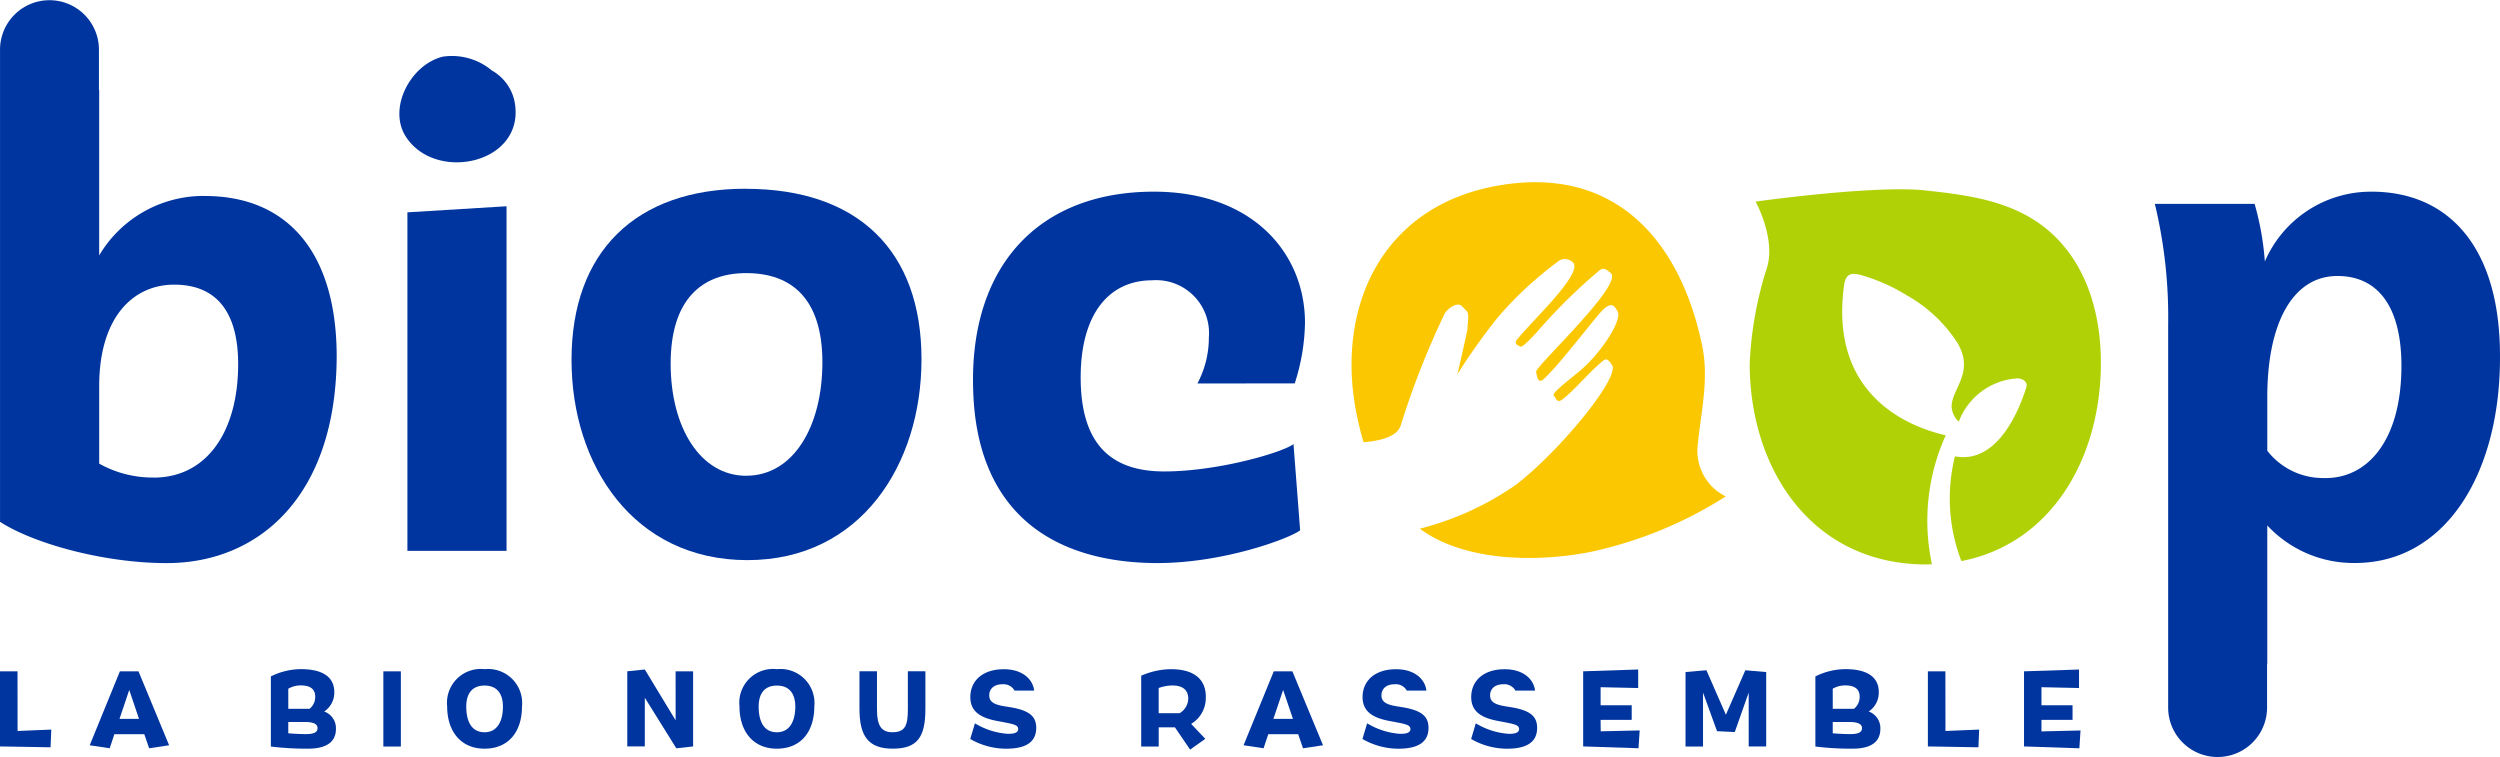 <svg xmlns="http://www.w3.org/2000/svg" width="259.605" height="78.632" viewBox="0 0 259.605 78.632">
  <g id="BIOCOOP" transform="translate(-0.852 -0.877)">
    <path id="Tracé_37" data-name="Tracé 37" d="M2.672,49.121H.852v7.8l5.25.09.075-1.84-3.5.145Z" transform="translate(0 21.467)" fill="#00359f"/>
    <path id="Tracé_38" data-name="Tracé 38" d="M10.435,49.121,7.3,56.8l2.074.312.488-1.459h3.107l.5,1.459,2.076-.312-3.179-7.676Zm-.04,4.936,1.011-3,1.011,3Z" transform="translate(2.868 21.467)" fill="#00359f"/>
    <path id="Tracé_39" data-name="Tracé 39" d="M25.862,53.358a2.352,2.352,0,0,0,1.043-2c0-1.705-1.4-2.394-3.468-2.394a7.049,7.049,0,0,0-3.12.757V57a30.784,30.784,0,0,0,3.852.224c1.9,0,2.906-.679,2.906-2.062a1.841,1.841,0,0,0-1.221-1.8m-3.728-2.364a2.531,2.531,0,0,1,1.319-.344c.957,0,1.477.389,1.477,1.146a1.565,1.565,0,0,1-.587,1.28H22.127Zm1.852,4.713c-.73,0-1.695-.066-1.852-.09v-1.17h1.688c.867,0,1.351.178,1.351.644,0,.41-.354.613-1.186.613" transform="translate(8.662 21.398)" fill="#00359f"/>
    <path id="Tracé_40" data-name="Tracé 40" d="M30.22,49.121H28.4v7.809H30.22Z" transform="translate(12.259 21.467)" fill="#00359f"/>
    <path id="Tracé_41" data-name="Tracé 41" d="M36.877,48.973a3.508,3.508,0,0,0-3.885,3.844c0,2.695,1.49,4.413,3.871,4.413,2.657,0,3.9-1.939,3.9-4.368a3.536,3.536,0,0,0-3.887-3.888Zm0,6.551c-1.387,0-1.9-1.182-1.9-2.663,0-1.393.646-2.185,1.9-2.185s1.907.8,1.907,2.185C38.786,54.356,38.208,55.525,36.878,55.525Z" transform="translate(14.293 21.391)" fill="#00359f"/>
    <path id="Tracé_42" data-name="Tracé 42" d="M50.951,54.27l-3.2-5.28-1.821.188v7.8h1.821V51.923l3.271,5.25,1.744-.192v-7.8H50.949Z" transform="translate(20.06 21.408)" fill="#00359f"/>
    <path id="Tracé_43" data-name="Tracé 43" d="M57.881,48.973A3.505,3.505,0,0,0,54,52.817c0,2.695,1.485,4.413,3.871,4.413,2.654,0,3.9-1.939,3.9-4.368a3.533,3.533,0,0,0-3.884-3.888m0,6.551c-1.387,0-1.894-1.182-1.894-2.663,0-1.393.64-2.185,1.894-2.185s1.91.8,1.91,2.185C59.8,54.356,59.22,55.525,57.888,55.525Z" transform="translate(23.64 21.391)" fill="#00359f"/>
    <path id="Tracé_44" data-name="Tracé 44" d="M67.643,53.106c0,1.66-.3,2.341-1.6,2.341-1.107,0-1.607-.614-1.607-2.341V49.119H62.618v3.9c0,2.81.9,4.135,3.453,4.135s3.393-1.182,3.393-4.135v-3.9H67.643Z" transform="translate(27.483 21.466)" fill="#00359f"/>
    <path id="Tracé_45" data-name="Tracé 45" d="M74.695,52.911l-.623-.1c-1.03-.178-1.52-.457-1.52-1.124s.478-1.156,1.387-1.156a1.317,1.317,0,0,1,1.244.662h2.033c-.137-1.2-1.235-2.221-3.146-2.221-2.287,0-3.482,1.27-3.482,2.89,0,1.458.985,2.144,2.774,2.479l.462.09c1.332.246,1.734.348,1.734.76,0,.357-.41.523-1.208.48a7.6,7.6,0,0,1-3.284-1.082l-.488,1.626a7.486,7.486,0,0,0,3.706,1.011c2.1,0,3.147-.7,3.147-2.167,0-1.169-.676-1.816-2.738-2.149" transform="translate(31.025 21.399)" fill="#00359f"/>
    <path id="Tracé_46" data-name="Tracé 46" d="M89.576,51.841c0-1.8-1.186-2.873-3.63-2.873a7.815,7.815,0,0,0-3.082.679V57h1.818V55.007h1.686l1.576,2.312L89.521,56.2,88.05,54.649a3.121,3.121,0,0,0,1.519-2.809m-2.722,1.7H84.679V50.921a4.4,4.4,0,0,1,1.432-.263c1.142,0,1.641.545,1.641,1.368a1.811,1.811,0,0,1-.909,1.517" transform="translate(36.492 21.399)" fill="#00359f"/>
    <path id="Tracé_47" data-name="Tracé 47" d="M93.359,49.121,90.221,56.8l2.078.312.488-1.459h3.107l.5,1.459,2.078-.312L95.29,49.121Zm-.04,4.936,1.011-3,1.02,3Z" transform="translate(39.765 21.467)" fill="#00359f"/>
    <path id="Tracé_48" data-name="Tracé 48" d="M102.88,52.911l-.618-.1c-1.035-.178-1.523-.457-1.523-1.124s.475-1.156,1.387-1.156a1.3,1.3,0,0,1,1.244.662h2.036c-.137-1.2-1.235-2.221-3.143-2.221-2.288,0-3.487,1.27-3.487,2.89,0,1.458.993,2.144,2.772,2.479l.471.09c1.329.246,1.727.348,1.727.76,0,.357-.41.523-1.205.48a7.639,7.639,0,0,1-3.289-1.082l-.487,1.626a7.5,7.5,0,0,0,3.709,1.011c2.1,0,3.15-.7,3.15-2.167,0-1.169-.679-1.816-2.745-2.149" transform="translate(43.567 21.399)" fill="#00359f"/>
    <path id="Tracé_49" data-name="Tracé 49" d="M110.684,52.911l-.621-.1c-1.03-.178-1.519-.457-1.519-1.124s.478-1.156,1.387-1.156a1.314,1.314,0,0,1,1.244.662h2.036c-.134-1.2-1.238-2.221-3.147-2.221-2.286,0-3.481,1.27-3.481,2.89,0,1.458.984,2.144,2.771,2.479l.465.09c1.332.246,1.734.348,1.734.76,0,.357-.406.523-1.208.48a7.622,7.622,0,0,1-3.286-1.082l-.484,1.626a7.476,7.476,0,0,0,3.706,1.011c2.1,0,3.146-.7,3.146-2.167,0-1.169-.675-1.816-2.745-2.149" transform="translate(47.043 21.399)" fill="#00359f"/>
    <path id="Tracé_50" data-name="Tracé 50" d="M116.438,54.224h3.228V52.708h-3.228V50.83l3.9.085V48.99l-5.712.189v7.8l5.747.189.121-1.85-4.046.092Z" transform="translate(50.625 21.408)" fill="#00359f"/>
    <path id="Tracé_51" data-name="Tracé 51" d="M126.173,53.667l-2.023-4.624-2.167.188v7.732H123.8v-5.6l1.454,4.011,1.842.088,1.445-4.1v5.6h1.818V49.234l-2.167-.188Z" transform="translate(53.898 21.432)" fill="#00359f"/>
    <path id="Tracé_52" data-name="Tracé 52" d="M136.857,53.358a2.353,2.353,0,0,0,1.043-2c0-1.705-1.4-2.394-3.468-2.394a7.032,7.032,0,0,0-3.118.757V57a30.736,30.736,0,0,0,3.848.224c1.9,0,2.9-.679,2.9-2.062a1.834,1.834,0,0,0-1.217-1.8m-3.728-2.364a2.533,2.533,0,0,1,1.321-.344c.952,0,1.474.389,1.474,1.146a1.569,1.569,0,0,1-.587,1.28H133.12Zm1.85,4.713c-.73,0-1.695-.066-1.85-.09v-1.17h1.688c.867,0,1.352.178,1.352.644,0,.41-.357.613-1.191.613" transform="translate(58.05 21.398)" fill="#00359f"/>
    <path id="Tracé_53" data-name="Tracé 53" d="M141.219,49.121H139.4v7.8l5.25.09.075-1.84-3.5.145Z" transform="translate(61.647 21.467)" fill="#00359f"/>
    <path id="Tracé_54" data-name="Tracé 54" d="M148.12,55.418V54.223h3.228V52.707H148.12V50.828l3.9.085V48.992l-5.712.188v7.8l5.747.192.121-1.85Z" transform="translate(64.722 21.409)" fill="#00359f"/>
    <path id="Tracé_55" data-name="Tracé 55" d="M104.185,34.56a21.4,21.4,0,0,0,1.066-6.3c0-7.181-5.4-13.609-15.694-13.609-11.993,0-19.141,7.751-18.766,20.478.314,12.539,7.908,17.9,18.64,18.085,7.155.124,14.3-2.584,15.316-3.4l-.689-8.947c-1.191.881-7.842,2.836-13.43,2.836-5.651,0-8.67-2.964-8.67-9.766,0-6.679,3.016-10.081,7.41-10.081a5.491,5.491,0,0,1,5.9,5.924,10.115,10.115,0,0,1-1.189,4.789Z" transform="translate(31.114 6.129)" fill="#00359f"/>
    <path id="Tracé_56" data-name="Tracé 56" d="M178.182,14.653A11.992,11.992,0,0,0,167.134,21.9a29.424,29.424,0,0,0-1.065-5.985H155.71a50.257,50.257,0,0,1,1.383,12.539V68.222a5.135,5.135,0,1,0,10.271,0V63.676h.022V49.311a12.247,12.247,0,0,0,8.915,3.9c9.537.124,15.376-9.265,15.249-21.738-.068-11.089-5.335-16.824-13.369-16.824M173.1,44.389a7.334,7.334,0,0,1-5.712-2.832V35.946c0-7.625,2.633-12.539,7.281-12.539,4.268,0,6.647,3.277,6.647,9.326,0,7.813-3.576,11.849-8.217,11.655" transform="translate(68.905 6.129)" fill="#00359f"/>
    <path id="Tracé_57" data-name="Tracé 57" d="M22.132,21.223A12.595,12.595,0,0,0,11.15,27.4V10.2h-.025V6.034a5.135,5.135,0,1,0-10.271,0v49.03c3.514,2.27,10.8,4.287,17.321,4.287,9.537,0,17.639-6.936,17.639-21.615-.064-10.774-5.2-16.506-13.681-16.506M16.8,50.467a11.4,11.4,0,0,1-5.648-1.445V40.96c0-7.121,3.514-10.525,7.783-10.525,4.394,0,6.647,2.837,6.647,8.254,0,6.936-3.2,11.784-8.788,11.784" transform="translate(0.001)" fill="#00359f"/>
    <path id="Tracé_58" data-name="Tracé 58" d="M30.13,51.488H40.424V15.7l-10.294.631Z" transform="translate(13.028 6.595)" fill="#00359f"/>
    <path id="Tracé_59" data-name="Tracé 59" d="M60,14.44c-11.422,0-18.076,6.553-18.076,17.773,0,10.964,6.463,20.793,18.267,20.793,11.737,0,18.075-9.894,18.075-20.858,0-11.214-6.528-17.7-18.264-17.7m.062,29.8c-4.7,0-7.846-4.913-7.846-11.654,0-6.677,3.266-9.392,7.846-9.392,4.768,0,7.911,2.711,7.911,9.264,0,6.677-3.016,11.778-7.911,11.778" transform="translate(18.276 6.035)" fill="#00359f"/>
    <path id="Tracé_60" data-name="Tracé 60" d="M39.14,6.394a6.457,6.457,0,0,0-5.069-1.425c-3.361.816-5.736,5.353-3.852,8.3,3.093,4.825,12.427,2.807,11.314-3.545A4.809,4.809,0,0,0,39.144,6.4" transform="translate(12.771 1.79)" fill="#00359f"/>
    <path id="Tracé_61" data-name="Tracé 61" d="M133.927,41.3c.344-3.505,1.185-6.859.467-10.339-2.143-10.4-8.609-18.724-20.975-16.675-12.33,2.045-16.97,12.642-15,23.3a32.217,32.217,0,0,0,.811,3.383c1.589-.121,3.545-.529,3.88-1.808a86.5,86.5,0,0,1,4.51-11.479c.25-.5,1.308-1.391,1.845-.815.722.777.7.341.542,2.4-.022.3-1.029,4.641-1.029,4.641a63.084,63.084,0,0,1,4.19-5.894,38,38,0,0,1,6.41-5.924,1.167,1.167,0,0,1,1.274.111c1.562.945-4.163,6.167-5.728,8.163-.34.433.309.613.384.676.12.1.578-.272,1.682-1.458a57.888,57.888,0,0,1,6.566-6.481c.467-.321.744,0,1.123.282,1.181.881-4.423,6.472-6.757,9.032-.636.7-1.029,1.172-.972,1.261s.081,1.391.8.73c1.835-1.695,5.536-6.713,6.293-7.33.89-.722,1.088-.117,1.352.289.569.879-1.756,4.436-3.935,6.225-2,1.637-2.919,2.358-2.654,2.572.16.126.273.777.793.42,1.14-.788,3.172-3.237,4.4-4.14.366-.269.694.321.822.5.912,1.2-5.284,8.814-9.91,12.409a30.813,30.813,0,0,1-10.034,4.6c4.085,3.069,11.126,3.7,17.75,2.407a42.962,42.962,0,0,0,14.016-5.757,5.276,5.276,0,0,1-2.919-5.309" transform="translate(43.217 5.826)" fill="#fbc700"/>
    <path id="Tracé_62" data-name="Tracé 62" d="M157.661,18.8c-3.612-3.1-8.3-3.724-12.921-4.211-5.29-.552-17.533,1.168-17.533,1.168s2.04,3.686,1.225,6.721a38,38,0,0,0-1.839,10.089c0,11,6.484,20.868,18.326,20.868.2,0,.4-.013.6-.019a21.529,21.529,0,0,1,1.433-13.39c-3.685-.838-12.12-4.036-10.563-15.551.192-1.4.92-1.319,1.848-1.066a18.9,18.9,0,0,1,4.7,2.1,14.926,14.926,0,0,1,5.26,4.968c1.764,3.073-.65,4.725-.636,6.583a2.28,2.28,0,0,0,.747,1.549,6.958,6.958,0,0,1,5.978-4.488c.416-.072,1.241.259,1.042.9-.749,2.4-3.007,8.025-7.421,7.187a18.147,18.147,0,0,0,.668,10.879c9.433-1.834,14.487-10.777,14.487-20.582,0-5.067-1.445-10.3-5.4-13.7" transform="translate(55.95 6.054)" fill="#b0d106"/>
  </g>
</svg>
